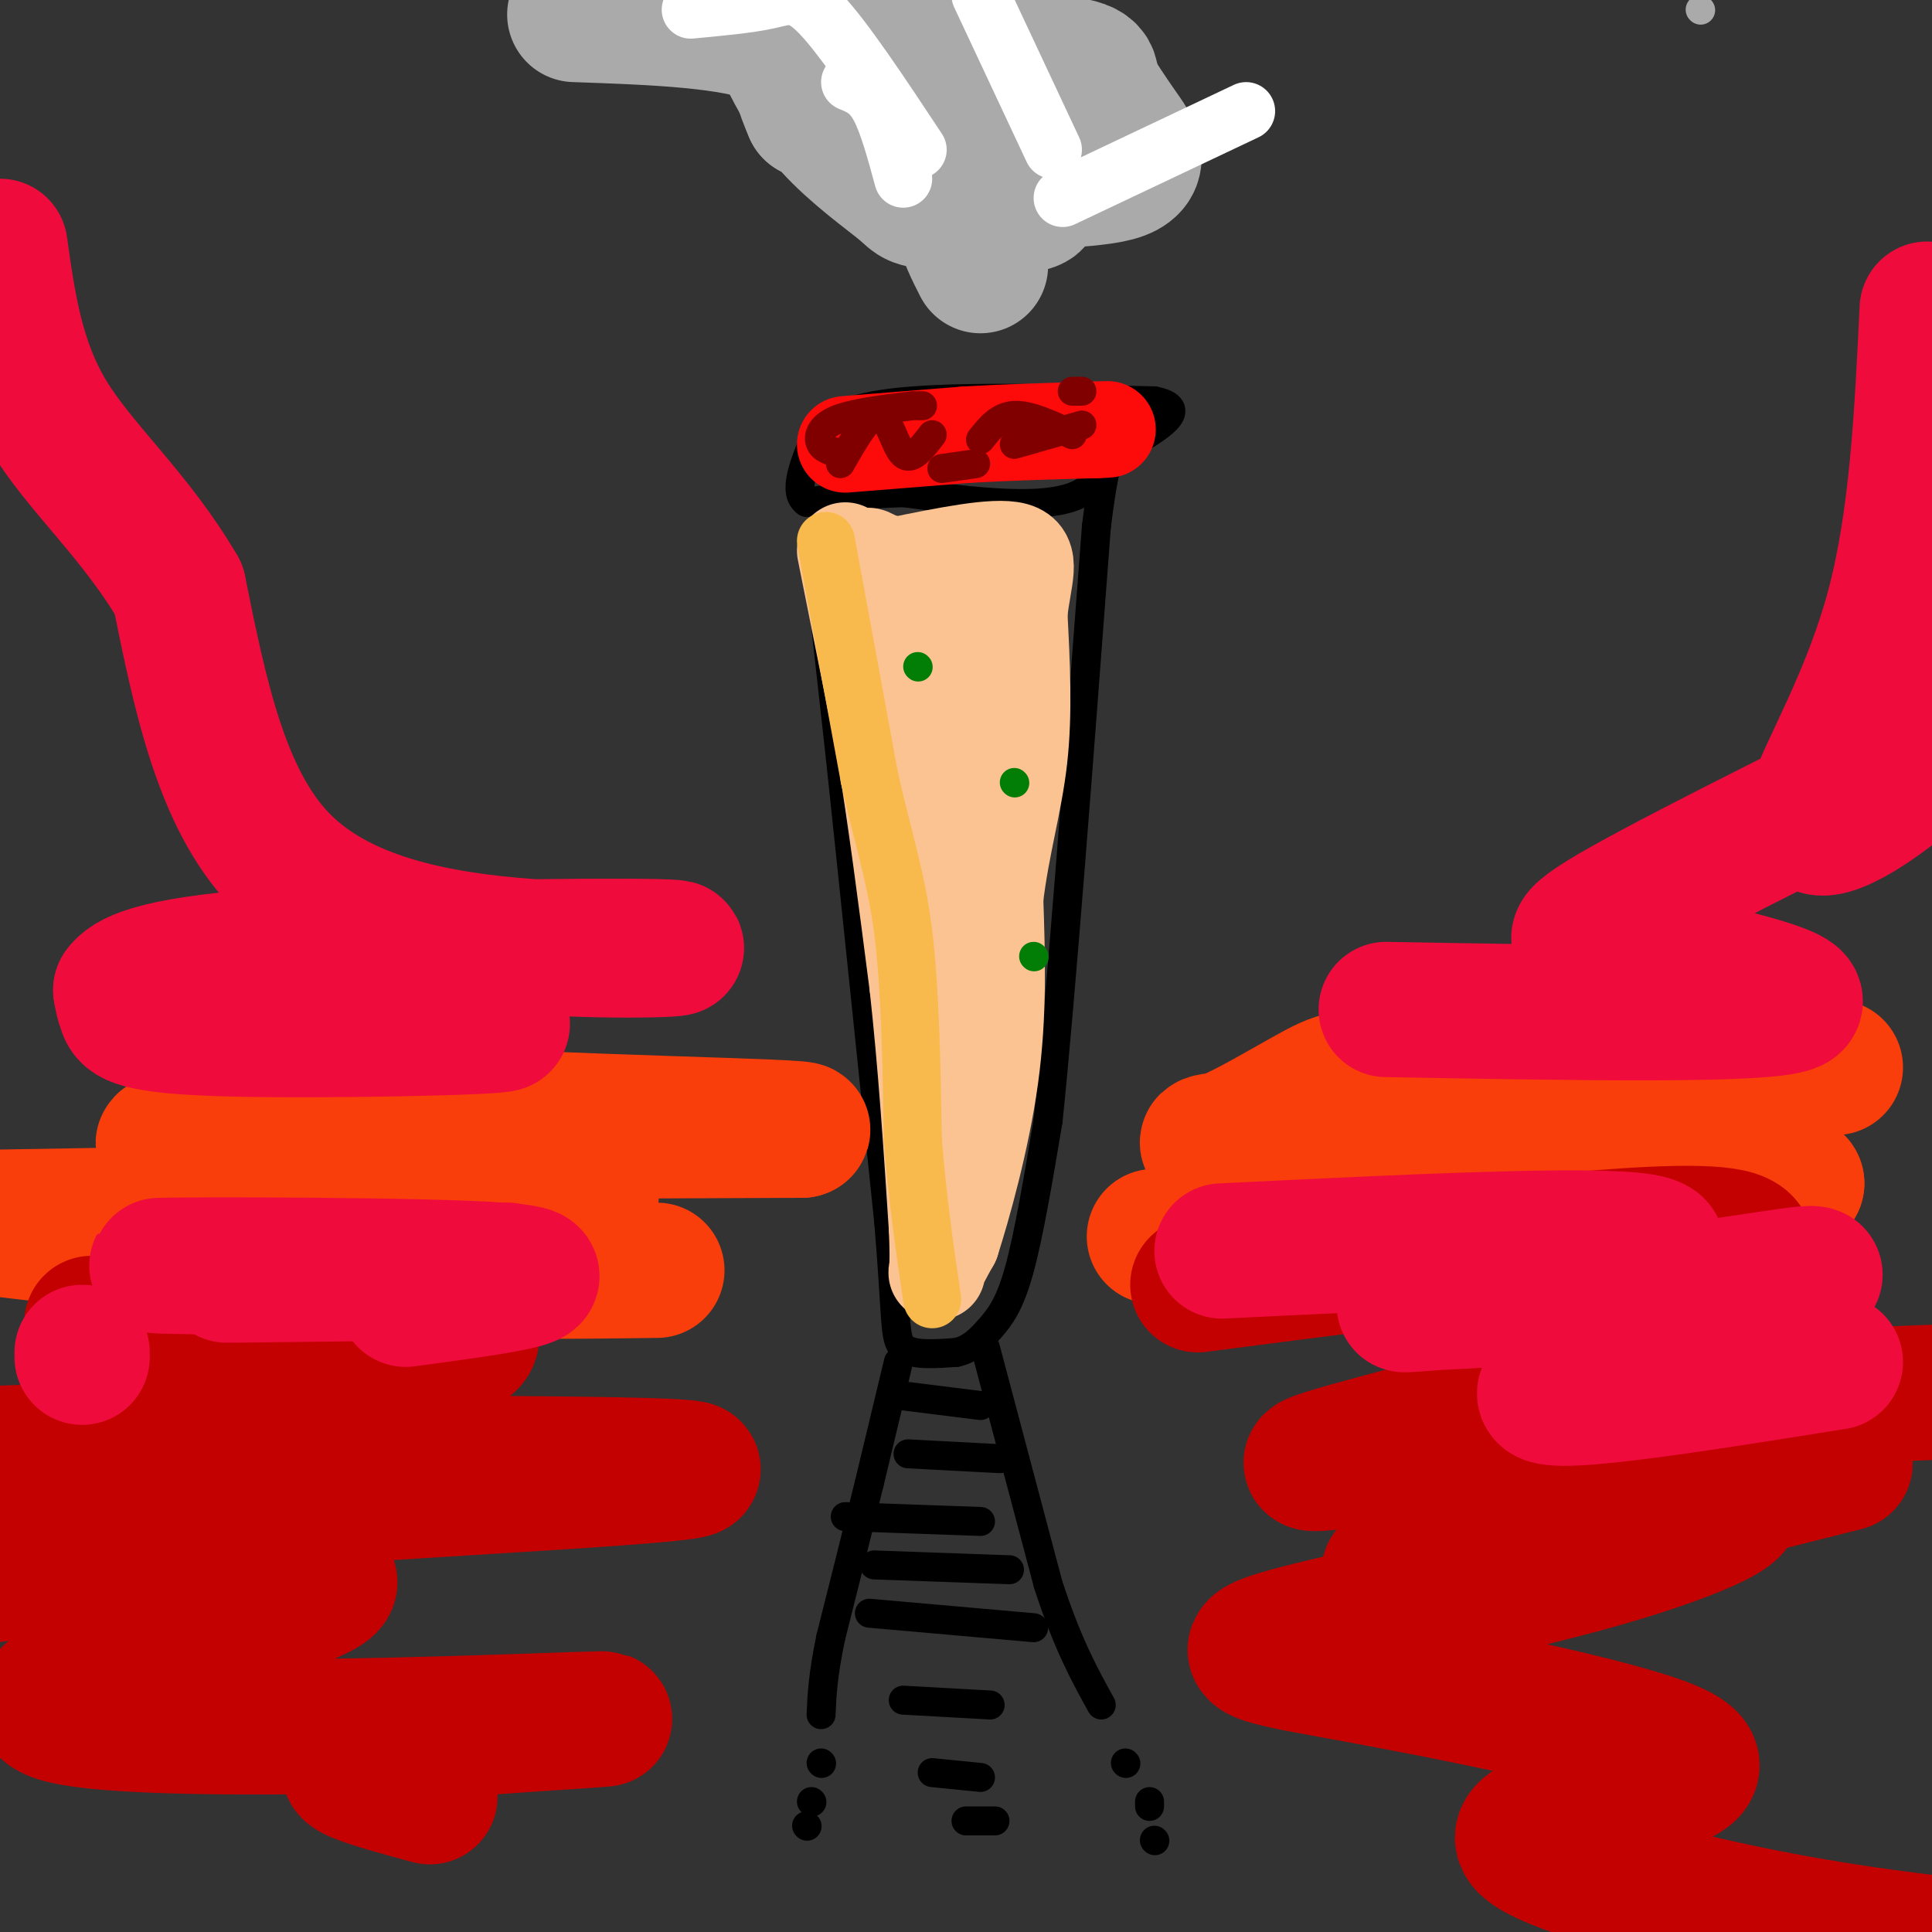 <svg viewBox='0 0 400 400' version='1.1' xmlns='http://www.w3.org/2000/svg' xmlns:xlink='http://www.w3.org/1999/xlink'><rect x="0" y="0" width="400" height="400" fill="#333333" stroke="none"/><g fill='none' stroke='#000000' stroke-width='6' stroke-linecap='round' stroke-linejoin='round'><path d='M169,112c0.000,0.000 5.000,45.000 5,45'/><path d='M174,157c2.500,23.500 6.250,59.750 10,96'/><path d='M184,253c1.733,20.667 1.067,24.333 3,26c1.933,1.667 6.467,1.333 11,1'/><path d='M198,280c3.000,-0.631 5.000,-2.708 7,-5c2.000,-2.292 4.000,-4.798 6,-12c2.000,-7.202 4.000,-19.101 6,-31'/><path d='M217,232c2.667,-25.667 6.333,-74.333 10,-123'/><path d='M227,109c2.533,-20.689 3.867,-10.911 -3,-7c-6.867,3.911 -21.933,1.956 -37,0'/><path d='M187,102c-9.500,0.333 -14.750,1.167 -20,2'/><path d='M167,104c-3.000,-2.000 -0.500,-8.000 2,-14'/><path d='M169,90c2.533,-3.733 7.867,-6.067 20,-7c12.133,-0.933 31.067,-0.467 50,0'/><path d='M239,83c7.500,1.500 1.250,5.250 -5,9'/><path d='M186,282c0.000,0.000 -6.000,25.000 -6,25'/><path d='M180,307c-2.333,9.500 -5.167,20.750 -8,32'/><path d='M172,339c-1.667,8.000 -1.833,12.000 -2,16'/><path d='M170,365c0.000,0.000 0.100,0.100 0.1,0.1'/><path d='M168,373c0.000,0.000 0.100,0.100 0.1,0.1'/><path d='M167,378c0.000,0.000 0.100,0.100 0.1,0.1'/><path d='M204,279c0.000,0.000 13.000,49.000 13,49'/><path d='M217,328c4.000,12.333 7.500,18.667 11,25'/><path d='M233,365c0.000,0.000 0.100,0.100 0.1,0.1'/><path d='M238,373c0.000,0.000 0.000,1.000 0,1'/><path d='M239,381c0.000,0.000 0.100,0.100 0.1,0.1'/><path d='M187,289c0.000,0.000 16.000,2.000 16,2'/><path d='M188,301c0.000,0.000 19.000,1.000 19,1'/><path d='M175,314c0.000,0.000 28.000,1.000 28,1'/><path d='M181,324c0.000,0.000 28.000,1.000 28,1'/><path d='M180,334c0.000,0.000 34.000,3.000 34,3'/><path d='M187,352c0.000,0.000 18.000,1.000 18,1'/><path d='M193,367c0.000,0.000 10.000,1.000 10,1'/><path d='M200,377c0.000,0.000 6.000,0.000 6,0'/></g>
<g fill='none' stroke='#888888' stroke-width='6' stroke-linecap='round' stroke-linejoin='round'><path d='M173,109c0.000,0.000 1.000,28.000 1,28'/></g>
<g fill='none' stroke='#FCC392' stroke-width='20' stroke-linecap='round' stroke-linejoin='round'><path d='M175,114c0.000,0.000 8.000,40.000 8,40'/><path d='M183,154c2.500,15.000 4.750,32.500 7,50'/><path d='M190,204c1.833,16.667 2.917,33.333 4,50'/><path d='M194,254c0.489,10.044 -0.289,10.156 0,9c0.289,-1.156 1.644,-3.578 3,-6'/><path d='M197,257c2.200,-6.844 6.200,-20.956 8,-34c1.800,-13.044 1.400,-25.022 1,-37'/><path d='M206,186c1.267,-10.867 3.933,-19.533 5,-29c1.067,-9.467 0.533,-19.733 0,-30'/><path d='M211,127c0.844,-7.689 2.956,-11.911 -1,-13c-3.956,-1.089 -13.978,0.956 -24,3'/><path d='M186,117c-5.439,-0.502 -7.035,-3.258 -6,-1c1.035,2.258 4.702,9.531 7,21c2.298,11.469 3.228,27.134 4,33c0.772,5.866 1.386,1.933 2,-2'/><path d='M193,168c2.267,-4.800 6.933,-15.800 9,-24c2.067,-8.200 1.533,-13.600 1,-19'/></g>
<g fill='none' stroke='#FD0A0A' stroke-width='20' stroke-linecap='round' stroke-linejoin='round'><path d='M175,92c0.000,0.000 25.000,-2.000 25,-2'/><path d='M200,90c8.667,-0.500 17.833,-0.750 27,-1'/><path d='M227,89c4.333,-0.167 1.667,-0.083 -1,0'/></g>
<g fill='none' stroke='#F8BA4D' stroke-width='12' stroke-linecap='round' stroke-linejoin='round'><path d='M171,112c0.000,0.000 9.000,49.000 9,49'/><path d='M180,161c2.867,12.822 5.533,20.378 7,32c1.467,11.622 1.733,27.311 2,43'/><path d='M189,236c1.000,12.667 2.500,22.833 4,33'/></g>
<g fill='none' stroke='#027D06' stroke-width='6' stroke-linecap='round' stroke-linejoin='round'><path d='M190,138c0.000,0.000 0.100,0.100 0.1,0.1'/><path d='M210,162c0.000,0.000 0.100,0.100 0.1,0.1'/><path d='M214,198c0.000,0.000 0.100,0.100 0.1,0.1'/></g>
<g fill='none' stroke='#800000' stroke-width='6' stroke-linecap='round' stroke-linejoin='round'><path d='M174,96c2.956,-5.200 5.911,-10.400 8,-10c2.089,0.400 3.311,6.400 5,8c1.689,1.600 3.844,-1.200 6,-4'/><path d='M203,91c1.917,-2.417 3.833,-4.833 7,-5c3.167,-0.167 7.583,1.917 12,4'/><path d='M191,84c0.000,0.000 -1.000,0.000 -1,0'/><path d='M189,84c-6.311,0.756 -12.622,1.511 -16,3c-3.378,1.489 -3.822,3.711 -3,5c0.822,1.289 2.911,1.644 5,2'/><path d='M195,97c0.000,0.000 7.000,-1.000 7,-1'/><path d='M210,92c0.000,0.000 14.000,-4.000 14,-4'/><path d='M224,81c0.000,0.000 -2.000,0.000 -2,0'/></g>
<g fill='none' stroke='#AAAAAA' stroke-width='6' stroke-linecap='round' stroke-linejoin='round'><path d='M352,2c0.000,0.000 0.100,0.100 0.1,0.1'/></g>
<g fill='none' stroke='#AAAAAA' stroke-width='28' stroke-linecap='round' stroke-linejoin='round'><path d='M203,55c-3.101,-6.101 -6.202,-12.202 0,-15c6.202,-2.798 21.708,-2.292 28,-4c6.292,-1.708 3.369,-5.631 1,-9c-2.369,-3.369 -4.185,-6.185 -6,-9'/><path d='M226,18c-0.437,-2.480 1.470,-4.180 -8,-5c-9.470,-0.820 -30.319,-0.759 -41,0c-10.681,0.759 -11.195,2.217 -11,4c0.195,1.783 1.097,3.892 2,6'/><path d='M168,23c11.442,4.649 39.047,13.271 45,17c5.953,3.729 -9.744,2.567 -17,2c-7.256,-0.567 -6.069,-0.537 -9,-3c-2.931,-2.463 -9.980,-7.418 -15,-13c-5.020,-5.582 -8.010,-11.791 -11,-18'/><path d='M161,8c-8.833,-3.833 -25.417,-4.417 -42,-5'/></g>
<g fill='none' stroke='#FFFFFF' stroke-width='12' stroke-linecap='round' stroke-linejoin='round'><path d='M190,31c-7.578,-11.444 -15.156,-22.889 -20,-28c-4.844,-5.111 -6.956,-3.889 -11,-3c-4.044,0.889 -10.022,1.444 -16,2'/><path d='M218,31c0.000,0.000 -15.000,-32.000 -15,-32'/><path d='M220,41c0.000,0.000 38.000,-18.000 38,-18'/><path d='M187,37c-1.583,-5.833 -3.167,-11.667 -5,-15c-1.833,-3.333 -3.917,-4.167 -6,-5'/></g>
<g fill='none' stroke='#F93D0B' stroke-width='28' stroke-linecap='round' stroke-linejoin='round'><path d='M239,256c22.417,0.917 44.833,1.833 67,0c22.167,-1.833 44.083,-6.417 66,-11'/><path d='M372,245c-0.178,-1.844 -33.622,-0.956 -58,-2c-24.378,-1.044 -39.689,-4.022 -55,-7'/><path d='M259,236c-10.885,-0.537 -10.598,1.619 -6,0c4.598,-1.619 13.507,-7.013 19,-10c5.493,-2.987 7.569,-3.568 25,-4c17.431,-0.432 50.215,-0.716 83,-1'/><path d='M136,263c-19.333,0.250 -38.667,0.500 -62,-1c-23.333,-1.500 -50.667,-4.750 -78,-8'/><path d='M0,252c64.222,-1.067 128.444,-2.133 122,-5c-6.444,-2.867 -83.556,-7.533 -88,-10c-4.444,-2.467 63.778,-2.733 132,-3'/><path d='M166,234c3.956,-0.867 -52.156,-1.533 -83,-4c-30.844,-2.467 -36.422,-6.733 -42,-11'/></g>
<g fill='none' stroke='#C30101' stroke-width='28' stroke-linecap='round' stroke-linejoin='round'><path d='M248,266c48.734,-6.338 97.468,-12.675 110,-10c12.532,2.675 -11.139,14.363 -21,21c-9.861,6.637 -5.911,8.222 -21,13c-15.089,4.778 -49.216,12.748 -44,13c5.216,0.252 49.776,-7.214 81,-11c31.224,-3.786 49.112,-3.893 67,-4'/><path d='M382,303c-38.944,9.803 -77.888,19.606 -90,22c-12.112,2.394 2.610,-2.620 21,-7c18.390,-4.380 40.450,-8.124 45,-7c4.550,1.124 -8.411,7.116 -30,13c-21.589,5.884 -51.807,11.660 -63,15c-11.193,3.340 -3.360,4.245 17,8c20.360,3.755 53.246,10.358 64,15c10.754,4.642 -0.623,7.321 -12,10'/><path d='M334,372c-8.071,3.060 -22.250,5.708 -18,10c4.250,4.292 26.929,10.226 45,14c18.071,3.774 31.536,5.387 45,7'/><path d='M19,274c12.750,-0.482 25.500,-0.964 43,-1c17.500,-0.036 39.750,0.375 35,5c-4.750,4.625 -36.500,13.464 -58,18c-21.500,4.536 -32.750,4.768 -44,5'/><path d='M1,303c67.833,-0.137 135.667,-0.274 142,1c6.333,1.274 -48.833,3.958 -77,6c-28.167,2.042 -29.333,3.440 -36,6c-6.667,2.560 -18.833,6.280 -31,10'/><path d='M5,326c16.018,0.014 32.036,0.028 46,0c13.964,-0.028 25.872,-0.100 9,6c-16.872,6.100 -62.526,18.370 -48,23c14.526,4.630 89.232,1.619 108,1c18.768,-0.619 -18.402,1.154 -35,3c-16.598,1.846 -12.622,3.766 -12,5c0.622,1.234 -2.108,1.781 0,3c2.108,1.219 9.054,3.109 16,5'/></g>
<g fill='none' stroke='#F00B3D' stroke-width='28' stroke-linecap='round' stroke-linejoin='round'><path d='M17,281c0.000,0.000 0.000,-1.000 0,-1'/><path d='M84,269c17.933,-2.400 35.867,-4.800 20,-6c-15.867,-1.200 -65.533,-1.200 -71,-1c-5.467,0.200 33.267,0.600 72,1'/><path d='M105,263c2.333,0.333 -27.833,0.667 -58,1'/><path d='M253,259c38.280,-1.869 76.560,-3.738 87,-2c10.440,1.738 -6.958,7.083 -23,10c-16.042,2.917 -30.726,3.405 -25,3c5.726,-0.405 31.863,-1.702 58,-3'/><path d='M350,267c17.762,-2.071 33.167,-5.750 22,-1c-11.167,4.750 -48.905,17.929 -52,22c-3.095,4.071 28.452,-0.964 60,-6'/><path d='M27,210c38.369,0.637 76.738,1.274 77,2c0.262,0.726 -37.583,1.542 -57,1c-19.417,-0.542 -20.405,-2.440 -21,-4c-0.595,-1.560 -0.798,-2.780 -1,-4'/><path d='M25,205c1.507,-2.054 5.774,-5.188 30,-7c24.226,-1.812 68.411,-2.300 81,-2c12.589,0.300 -6.418,1.388 -26,0c-19.582,-1.388 -39.738,-5.254 -52,-18c-12.262,-12.746 -16.631,-34.373 -21,-56'/><path d='M37,122c-8.822,-15.156 -20.378,-25.044 -27,-36c-6.622,-10.956 -8.311,-22.978 -10,-35'/><path d='M287,209c39.271,0.708 78.542,1.416 84,-1c5.458,-2.416 -22.898,-7.957 -34,-11c-11.102,-3.043 -4.951,-3.589 -6,-3c-1.049,0.589 -9.300,2.311 1,-4c10.300,-6.311 39.150,-20.656 68,-35'/><path d='M394,162c-3.958,3.012 -7.917,6.024 -12,8c-4.083,1.976 -8.292,2.917 -6,-4c2.292,-6.917 11.083,-21.690 16,-40c4.917,-18.310 5.958,-40.155 7,-62'/></g>
</svg>